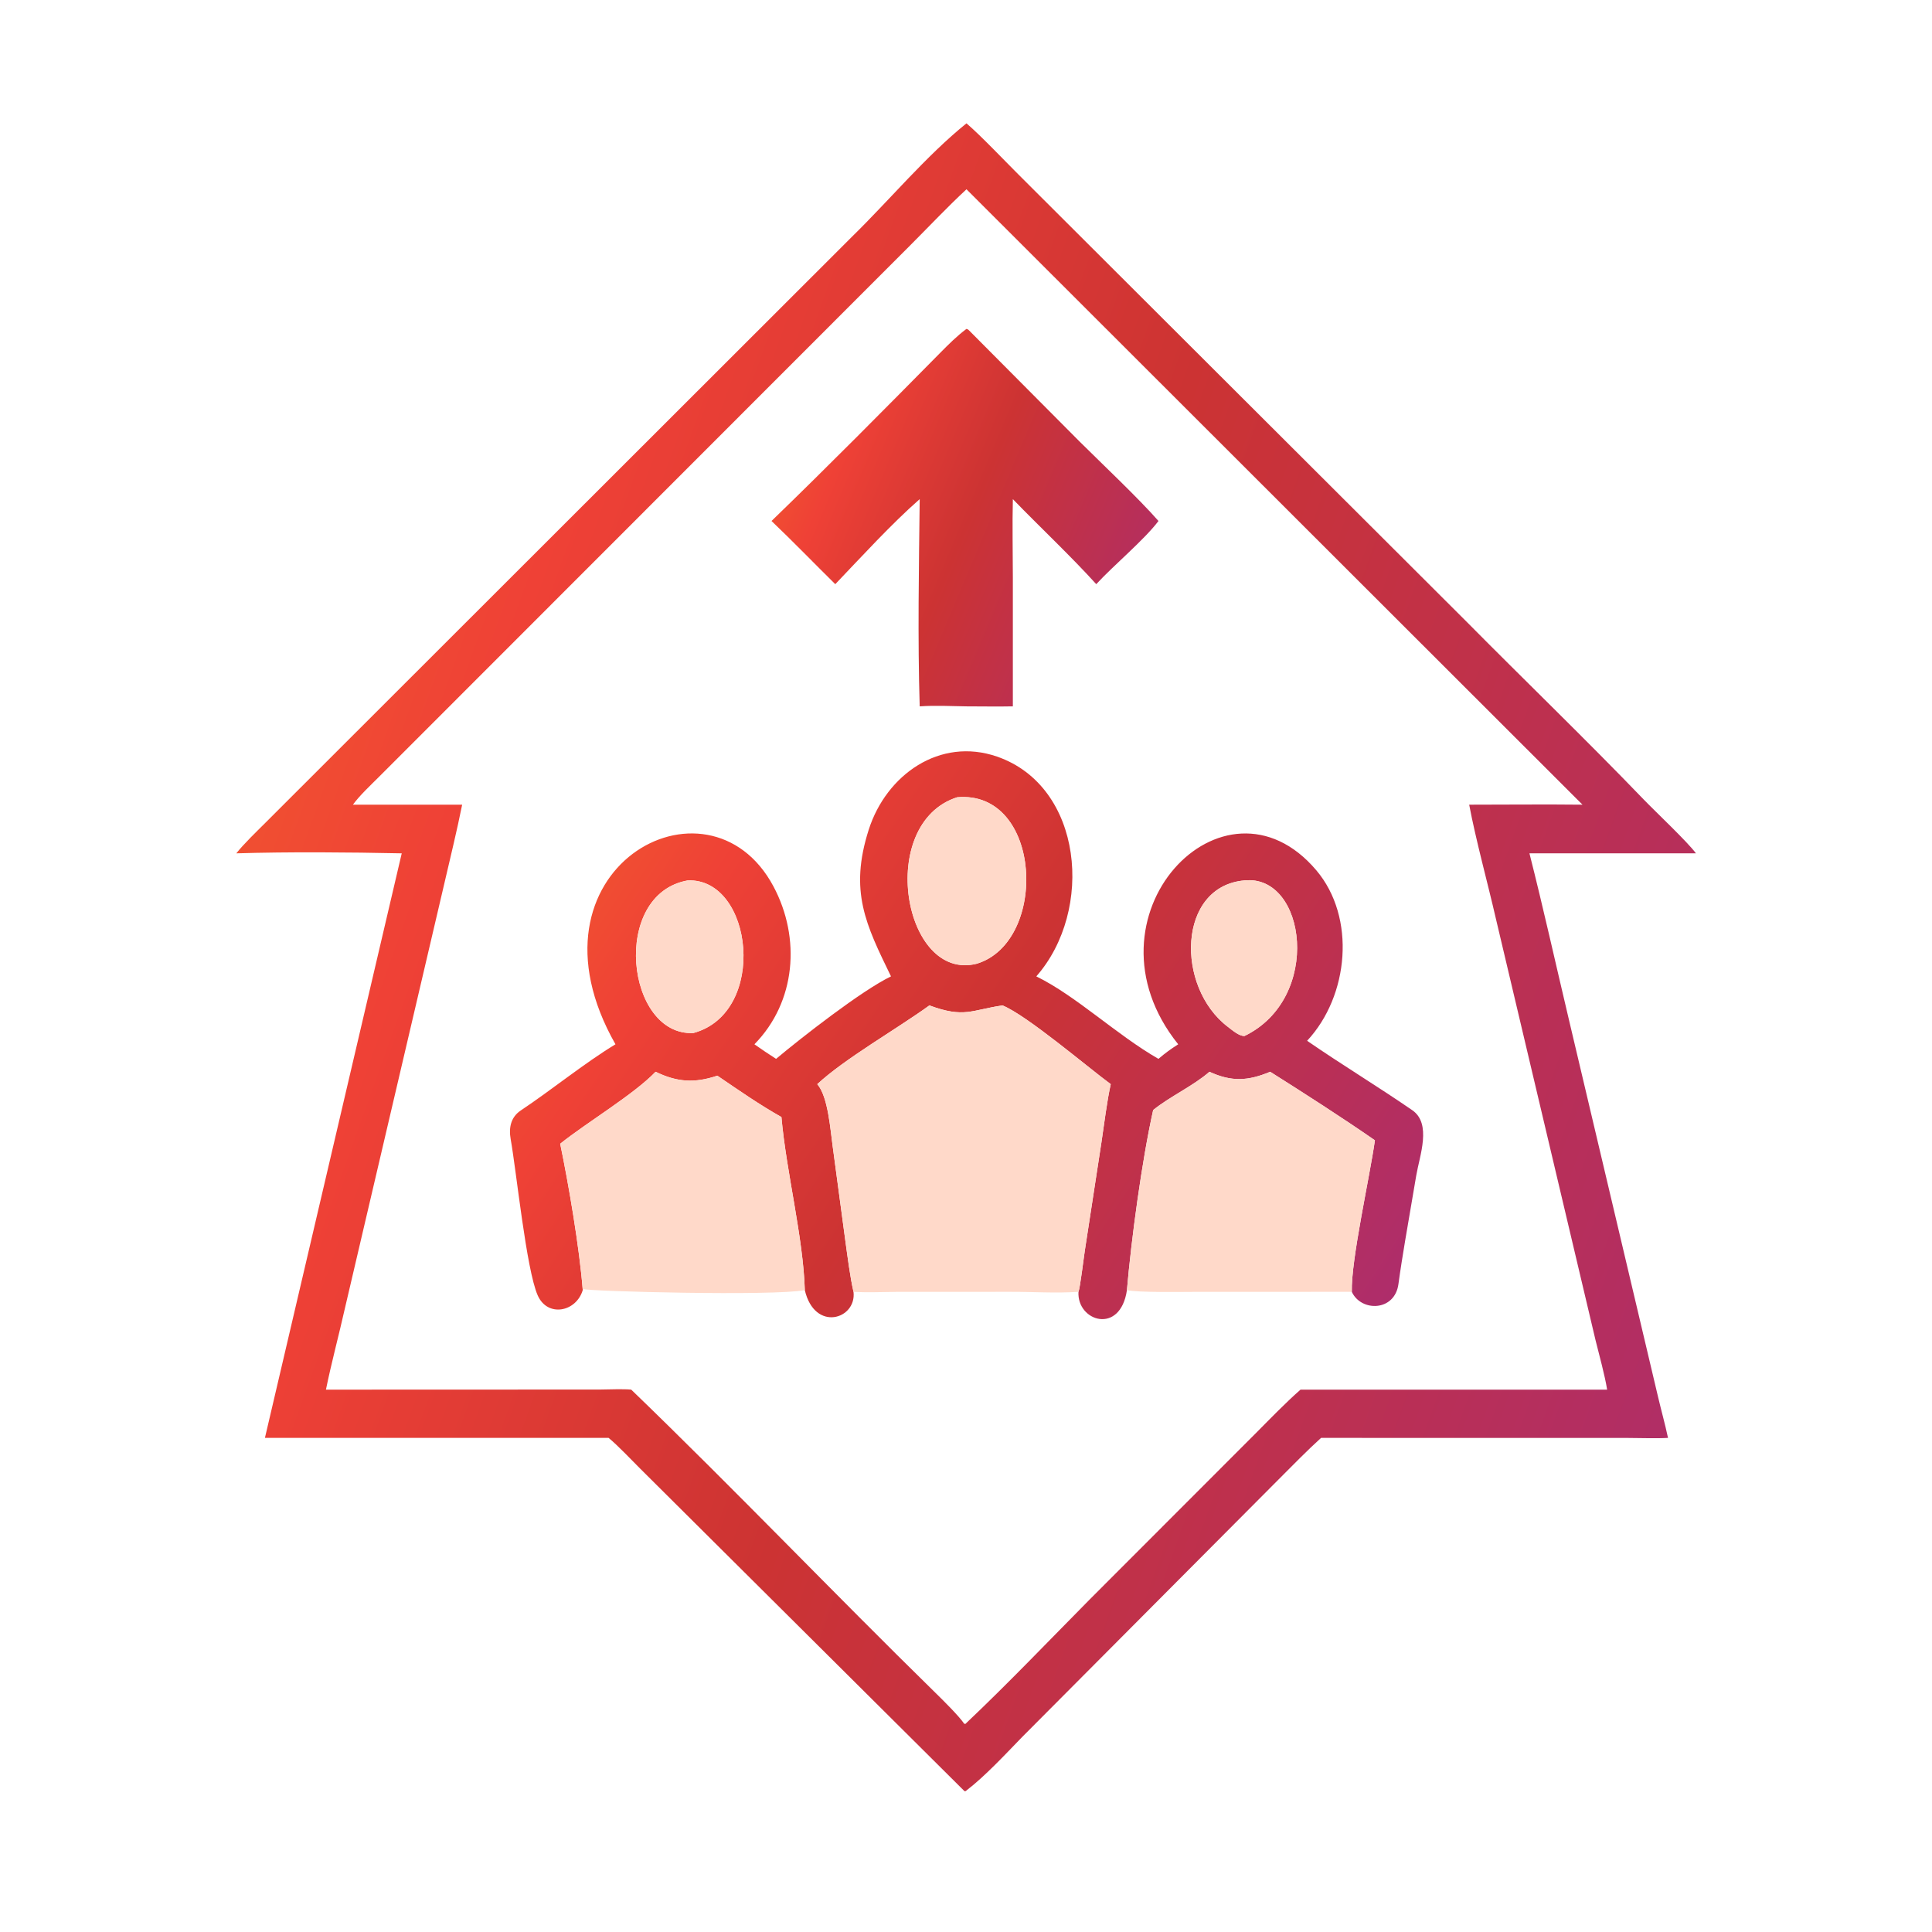 <?xml version="1.0" encoding="UTF-8"?> <svg xmlns="http://www.w3.org/2000/svg" width="80" height="80" viewBox="0 0 80 80" fill="none"><path d="M9.785 35.335C10.082 34.956 10.625 34.432 10.982 34.077L35.288 9.793C36.832 8.283 38.35 6.454 40.02 5.107C40.633 5.634 41.581 6.638 42.17 7.224L60.723 25.739C63.153 28.194 65.662 30.612 68.056 33.099C68.559 33.621 69.862 34.845 70.226 35.335H63.331C63.905 37.599 64.411 39.882 64.948 42.149L68.65 57.815C68.785 58.393 68.945 58.957 69.069 59.54C68.618 59.568 67.873 59.543 67.405 59.542L54.703 59.54C54.119 60.067 53.513 60.693 52.952 61.252L42.318 71.933C41.634 72.638 40.786 73.552 40.02 74.138C39.988 74.175 40.011 74.158 39.939 74.17L26.511 60.815C26.165 60.469 25.565 59.836 25.201 59.54H10.97L16.635 35.335C14.434 35.289 11.986 35.269 9.785 35.335ZM40.02 7.838C39.247 8.552 38.427 9.422 37.674 10.175L15.706 32.155C15.366 32.494 14.886 32.944 14.614 33.32H19.137C18.919 34.409 18.638 35.548 18.387 36.635L14.29 54.14C14.038 55.266 13.724 56.422 13.497 57.542L24.85 57.538C25.195 57.535 25.82 57.508 26.138 57.542C30.394 61.648 34.52 65.969 38.75 70.111C39.055 70.409 39.71 71.058 39.928 71.379L39.983 71.379L40.02 71.34C41.734 69.718 43.472 67.898 45.138 66.214L52.017 59.329C52.603 58.739 53.23 58.088 53.852 57.542H66.548C66.454 56.952 66.217 56.096 66.067 55.491L61.947 38.064C61.608 36.584 61.107 34.766 60.836 33.32C62.386 33.32 63.98 33.302 65.527 33.32L40.02 7.838Z" fill="url(#paint0_linear_981_4673)"></path><path d="M31.947 21.573C34.307 19.29 36.61 16.961 38.917 14.625C39.268 14.27 39.618 13.917 40.019 13.619C40.104 13.651 40.072 13.629 40.138 13.693L44.705 18.285C45.634 19.208 47.148 20.635 47.97 21.573C47.386 22.349 46.115 23.405 45.393 24.189C44.363 23.048 43.036 21.801 41.94 20.668C41.914 21.718 41.939 22.868 41.94 23.926L41.94 29.249C41.314 29.262 40.648 29.249 40.019 29.249C39.367 29.24 38.735 29.203 38.083 29.249C37.996 26.456 38.05 23.467 38.083 20.668C36.941 21.664 35.639 23.088 34.587 24.189C33.703 23.318 32.846 22.43 31.947 21.573Z" fill="url(#paint1_linear_981_4673)"></path><path d="M23.196 47.36C23.543 49.03 23.997 51.68 24.13 53.42C23.862 54.328 22.669 54.563 22.263 53.634C21.793 52.562 21.384 48.504 21.145 47.163C21.061 46.691 21.155 46.254 21.567 45.98C22.84 45.132 24.191 44.027 25.485 43.242C21.365 36.001 29.321 31.633 32.026 36.702C33.168 38.841 32.96 41.489 31.239 43.242C31.539 43.456 31.827 43.645 32.136 43.845C33.172 42.976 35.679 41.015 36.894 40.43C35.855 38.291 35.155 36.91 35.973 34.353C36.7 32.083 38.916 30.51 41.286 31.329C44.852 32.563 45.312 37.699 42.911 40.43C44.569 41.242 46.239 42.855 47.969 43.845C48.258 43.598 48.464 43.449 48.787 43.242C44.551 37.966 50.682 31.521 54.506 36.037C56.157 37.988 55.86 41.236 54.125 43.097C55.559 44.086 57.045 44.983 58.478 45.97C59.292 46.531 58.785 47.849 58.645 48.667L58.183 51.38C58.089 51.945 57.982 52.607 57.906 53.172C57.752 54.308 56.363 54.329 55.976 53.493C55.938 52.177 56.719 48.736 56.932 47.218C55.573 46.275 53.997 45.265 52.596 44.38C51.674 44.764 50.999 44.801 50.079 44.38C49.429 44.955 48.43 45.41 47.75 45.964C47.281 48.059 46.842 51.343 46.664 53.42C46.39 55.287 44.589 54.716 44.657 53.493C44.727 53.313 44.873 52.084 44.919 51.789L45.607 47.309C45.717 46.58 45.837 45.587 45.993 44.893C45.015 44.172 42.518 42.041 41.51 41.632C40.22 41.822 39.927 42.167 38.484 41.632C37.157 42.593 34.975 43.837 33.841 44.893C34.293 45.411 34.382 46.784 34.482 47.488L35.006 51.396C35.096 52.039 35.199 52.874 35.342 53.493C35.475 54.625 33.735 55.172 33.325 53.42C33.259 51.229 32.557 48.525 32.357 46.255C31.449 45.744 30.566 45.13 29.704 44.542C28.757 44.857 28.044 44.813 27.146 44.38C26.241 45.322 24.314 46.466 23.196 47.36ZM39.634 33.013C36.268 34.094 37.4 40.678 40.448 39.905C43.429 38.992 43.154 32.704 39.634 33.013ZM51.53 36.456C48.75 36.696 48.668 40.866 50.839 42.516C51.022 42.656 51.306 42.906 51.53 42.899C54.77 41.332 54.086 36.193 51.53 36.456ZM28.481 36.456C25.273 37.021 25.919 42.905 28.708 42.776C31.812 41.94 31.193 36.354 28.481 36.456Z" fill="url(#paint2_linear_981_4673)"></path><path d="M40.448 39.905C37.401 40.678 36.268 34.093 39.635 33.013C43.155 32.703 43.43 38.991 40.448 39.905Z" fill="#FFD9C9"></path><path d="M51.532 42.898C51.308 42.906 51.024 42.656 50.84 42.516C48.67 40.865 48.752 36.696 51.532 36.456C54.087 36.192 54.772 41.331 51.532 42.898Z" fill="#FFD9C9"></path><path d="M28.708 42.776C25.92 42.905 25.273 37.021 28.481 36.456C31.193 36.354 31.812 41.94 28.708 42.776Z" fill="#FFD9C9"></path><path d="M35.342 53.492C35.2 52.874 35.096 52.039 35.007 51.396L34.483 47.488C34.383 46.784 34.294 45.411 33.842 44.893C34.976 43.837 37.158 42.593 38.485 41.632C39.928 42.167 40.221 41.822 41.511 41.632C42.519 42.041 45.016 44.172 45.994 44.893C45.837 45.587 45.718 46.58 45.607 47.309L44.92 51.789C44.873 52.084 44.728 53.313 44.658 53.492C43.705 53.556 42.799 53.489 41.847 53.492L37.129 53.494C36.54 53.497 35.925 53.527 35.342 53.492Z" fill="#FFD9C9"></path><path d="M46.664 53.42C46.842 51.343 47.282 48.059 47.751 45.964C48.43 45.41 49.429 44.955 50.08 44.38C50.999 44.801 51.674 44.764 52.596 44.38C53.998 45.264 55.573 46.275 56.932 47.218C56.719 48.736 55.939 52.177 55.976 53.492L49.59 53.493C49.035 53.493 47.095 53.529 46.664 53.42Z" fill="#FFD9C9"></path><path d="M24.131 53.42C23.998 51.68 23.544 49.03 23.197 47.36C24.316 46.466 26.242 45.322 27.147 44.38C28.045 44.813 28.758 44.857 29.705 44.542C30.567 45.13 31.45 45.744 32.358 46.255C32.558 48.525 33.26 51.228 33.326 53.42C32.065 53.677 24.29 53.47 24.171 53.377L24.131 53.42Z" fill="#FFD9C9"></path><defs><linearGradient id="paint0_linear_981_4673" x1="7.987" y1="2.397" x2="90.22" y2="31.927" gradientUnits="userSpaceOnUse"><stop stop-color="#F2662A"></stop><stop offset="0.236" stop-color="#EF4136"></stop><stop offset="0.497" stop-color="#CC3333"></stop><stop offset="1" stop-color="#A82C76"></stop></linearGradient><linearGradient id="paint1_linear_981_4673" x1="31.471" y1="13.006" x2="52.384" y2="21.799" gradientUnits="userSpaceOnUse"><stop stop-color="#F2662A"></stop><stop offset="0.236" stop-color="#EF4136"></stop><stop offset="0.497" stop-color="#CC3333"></stop><stop offset="1" stop-color="#A82C76"></stop></linearGradient><linearGradient id="paint2_linear_981_4673" x1="19.992" y1="30.187" x2="60.454" y2="56.887" gradientUnits="userSpaceOnUse"><stop stop-color="#F2662A"></stop><stop offset="0.236" stop-color="#EF4136"></stop><stop offset="0.497" stop-color="#CC3333"></stop><stop offset="1" stop-color="#A82C76"></stop></linearGradient></defs></svg> 